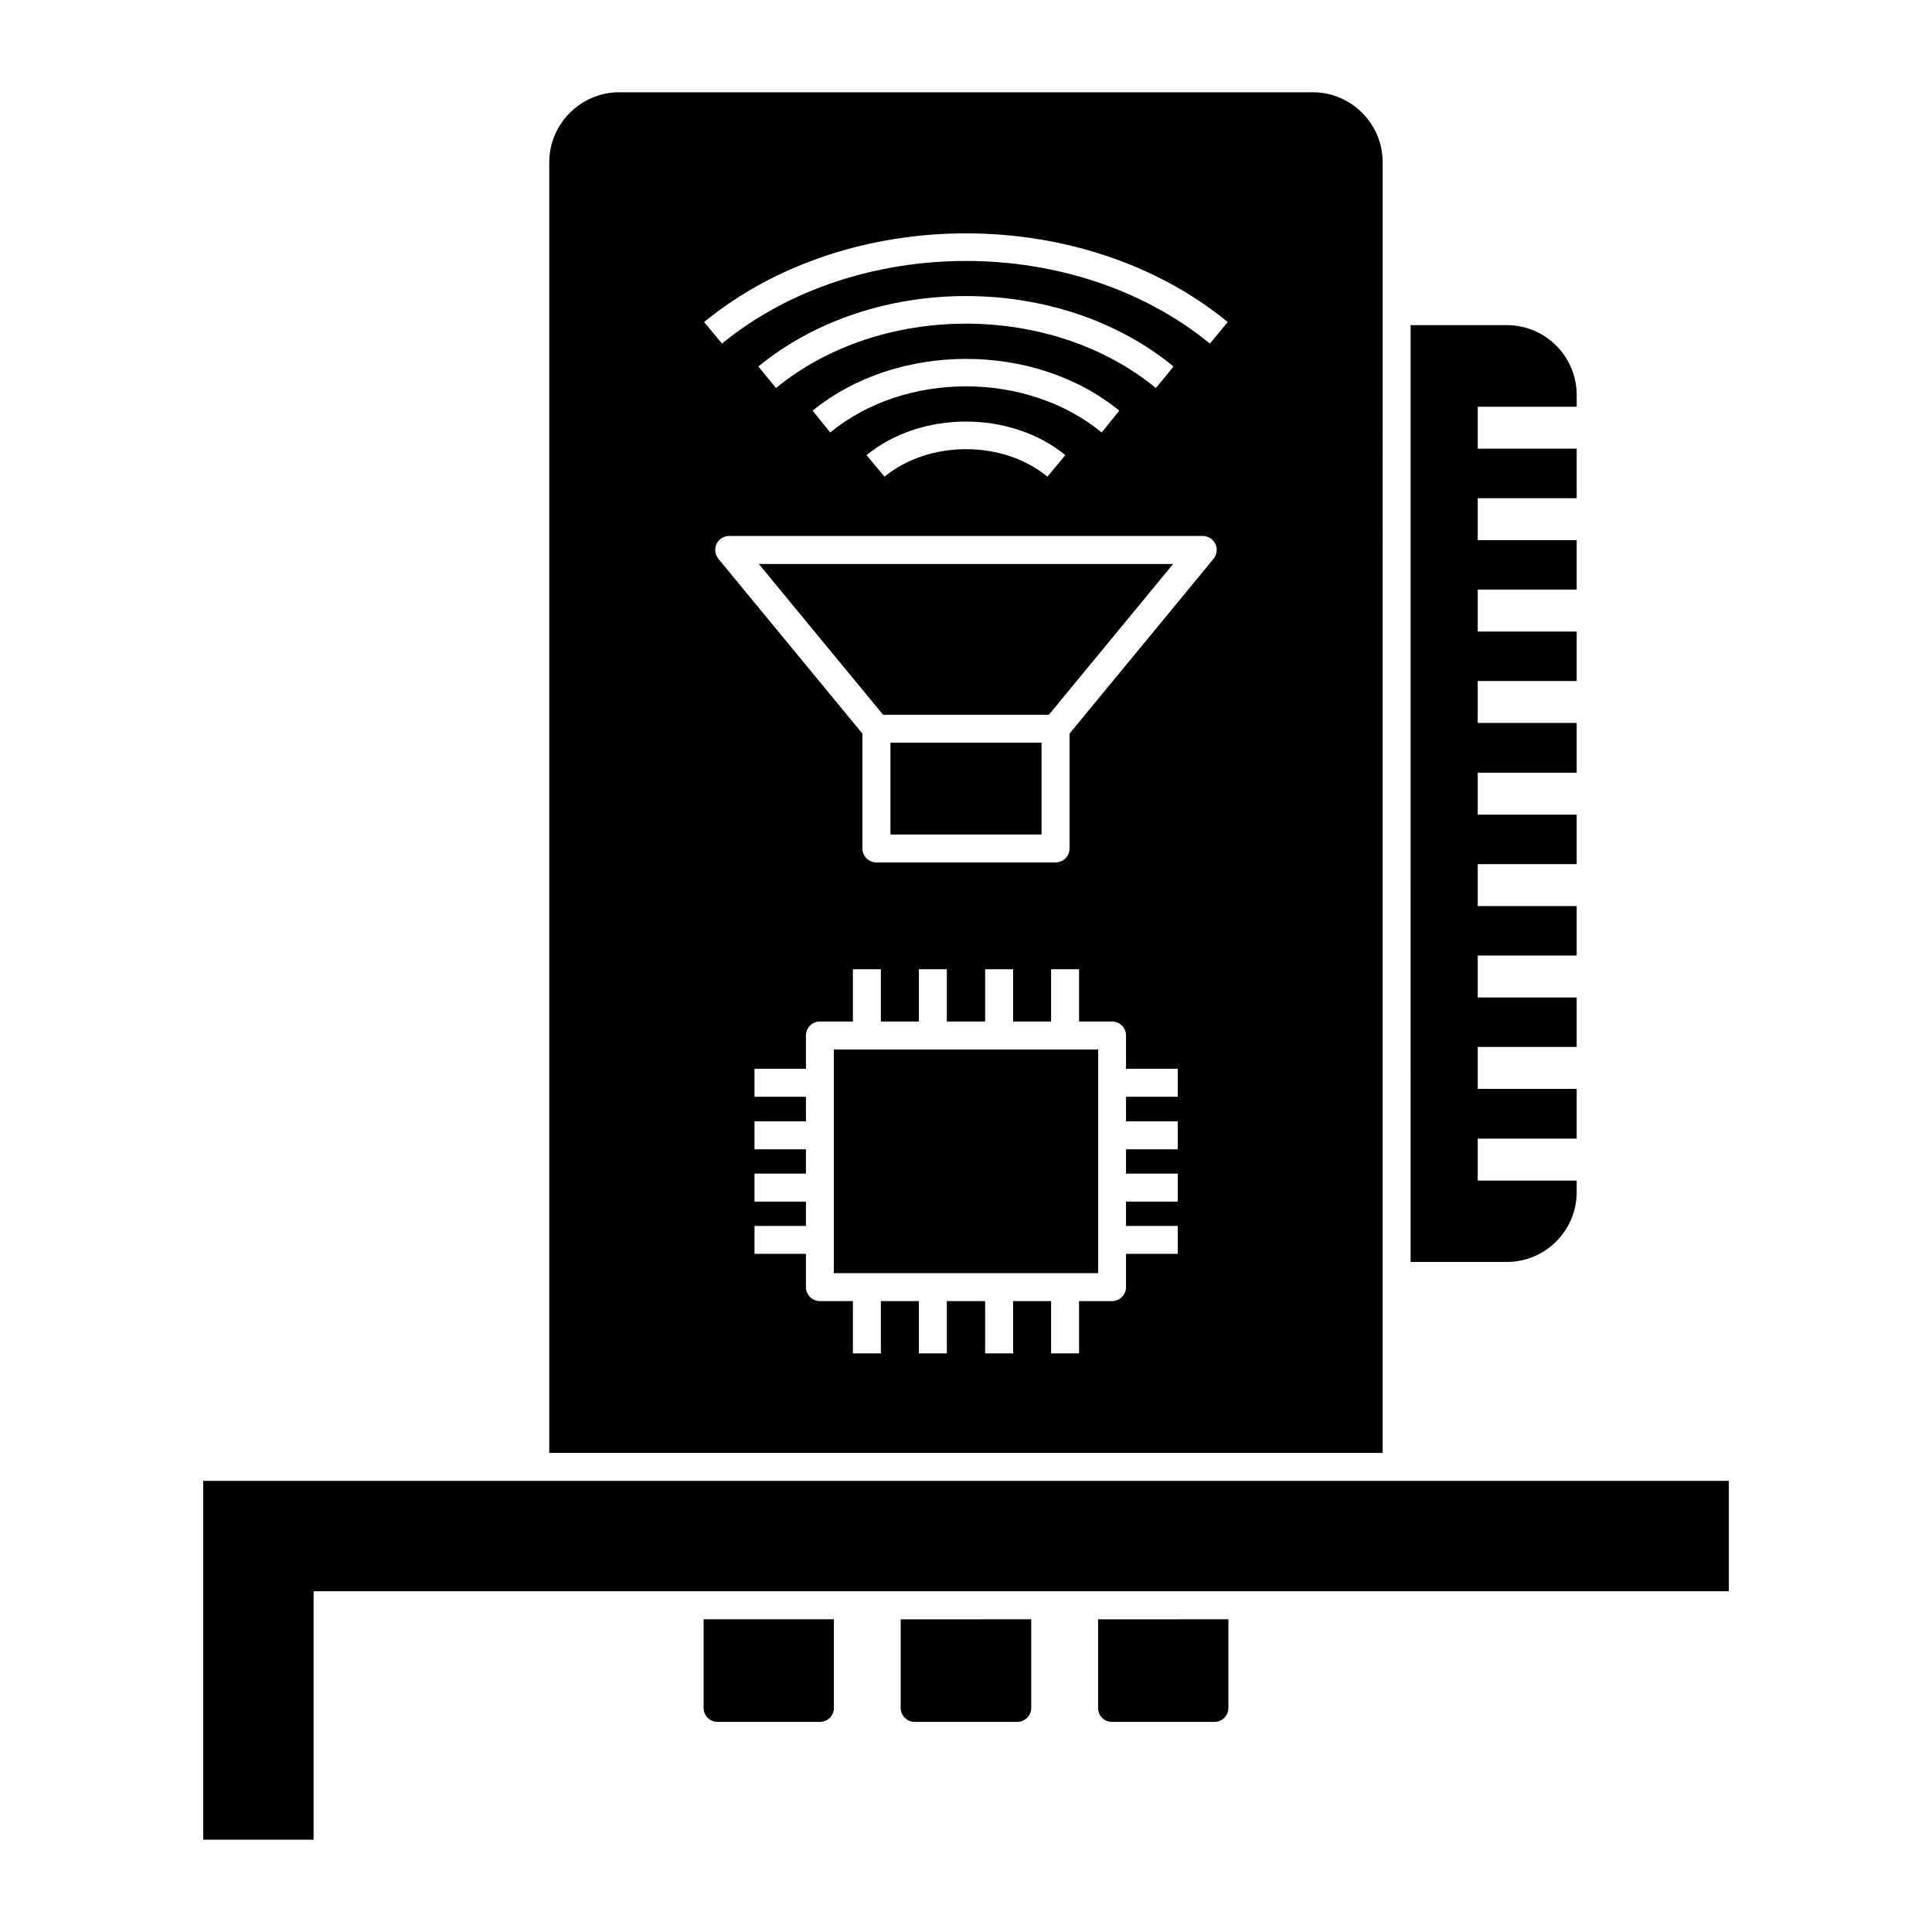<?xml version="1.0" encoding="UTF-8"?>
<!-- Uploaded to: ICON Repo, www.svgrepo.com, Generator: ICON Repo Mixer Tools -->
<svg fill="#000000" width="800px" height="800px" version="1.1" viewBox="144 144 512 512" xmlns="http://www.w3.org/2000/svg">
 <g>
  <path d="m602.16 536.44v29.262h-375.06v65.84h-29.254v-95.102z"/>
  <path d="m535.61 251.8v11.113h26.227v13.113h-26.227v11.113h26.227v13.113h-26.227v11.113h26.227v13.113h-26.227v11.113h26.227v13.188h-26.227v11.113h26.227v13.113h-26.227v11.113h26.227v13.113h-26.227v11.113h26.227v13.113h-26.227v11.113h26.227v13.188h-26.227v11.113h26.227v3.039c0 10.223-8.297 18.523-18.523 18.523h-25.488l0.004-248.27h25.488c10.223 0 18.523 8.297 18.523 18.523v3.113z"/>
  <path d="m417.29 573.13v23.484c0 2.074-1.703 3.703-3.703 3.703l-27.191 0.004c-2 0-3.703-1.629-3.703-3.703v-23.484z"/>
  <path d="m469.53 573.13v23.484c0 2.074-1.629 3.703-3.703 3.703l-27.117 0.004c-2.074 0-3.703-1.629-3.703-3.703v-23.484z"/>
  <path d="m364.99 573.13v23.484c0 2.074-1.629 3.703-3.703 3.703h-27.117c-2.074 0-3.703-1.629-3.703-3.703v-23.484z"/>
  <path d="m364.97 422.13h70.055v59.266h-70.055z"/>
  <path d="m378.02 333.41h43.949l32.922-39.945h-109.79z"/>
  <path d="m379.98 340.82h40.039v24.332h-40.039z"/>
  <path d="m491.9 168.45h-183.82c-10.148 0-18.523 8.371-18.523 18.523v342.07h220.86l0.004-342.07c0-10.152-8.301-18.523-18.523-18.523zm-35.785 266.2h-13.707v6.519h13.707v7.41h-13.707v6.445h13.707v7.41h-13.707v6.445h13.707v7.41l-13.707-0.004v8.816c0 2-1.629 3.703-3.703 3.703l-8.742 0.004v13.855h-7.41v-13.855h-10.074v13.855h-7.41v-13.855h-10.148v13.855h-7.41v-13.855h-10.074v13.855h-7.41v-13.855h-8.742c-2.074 0-3.703-1.703-3.703-3.703v-8.816h-13.633v-7.41h13.633v-6.445h-13.633v-7.41h13.633v-6.445h-13.633v-7.41h13.633v-6.519h-13.633v-7.41h13.633v-8.816c0-2.074 1.629-3.703 3.703-3.703h8.742v-13.855h7.41v13.855h10.074v-13.855h7.41v13.855h10.148v-13.855h7.41v13.855h10.074v-13.855h7.41v13.855h8.742c2.074 0 3.703 1.629 3.703 3.703v8.816h13.707zm9.484-142.55-38.156 46.305v30.449c0 2.074-1.703 3.703-3.703 3.703l-47.492 0.004c-2 0-3.703-1.629-3.703-3.703v-30.449l-38.156-46.305c-0.891-1.113-1.113-2.668-0.52-3.926 0.668-1.332 1.926-2.148 3.406-2.148h125.43c1.48 0 2.742 0.816 3.41 2.148 0.59 1.254 0.367 2.809-0.52 3.922zm-101.58-33.488-4.668-5.777c22.449-18.301 58.902-18.301 81.277 0l-4.668 5.777c-19.855-16.301-52.086-16.301-71.941 0zm62.309 6-4.742 5.703c-11.855-9.707-31.266-9.707-43.195 0l-4.742-5.703c14.523-11.855 38.16-11.855 52.68 0zm-76.68-17.781-4.668-5.703c30.301-24.895 79.719-24.895 110.02 0l-4.668 5.703c-27.785-22.746-72.906-22.746-100.69 0zm114.98-11.781c-35.637-29.191-93.648-29.191-129.29 0l-4.742-5.703c38.23-31.34 100.54-31.34 138.77 0z"/>
 </g>
</svg>